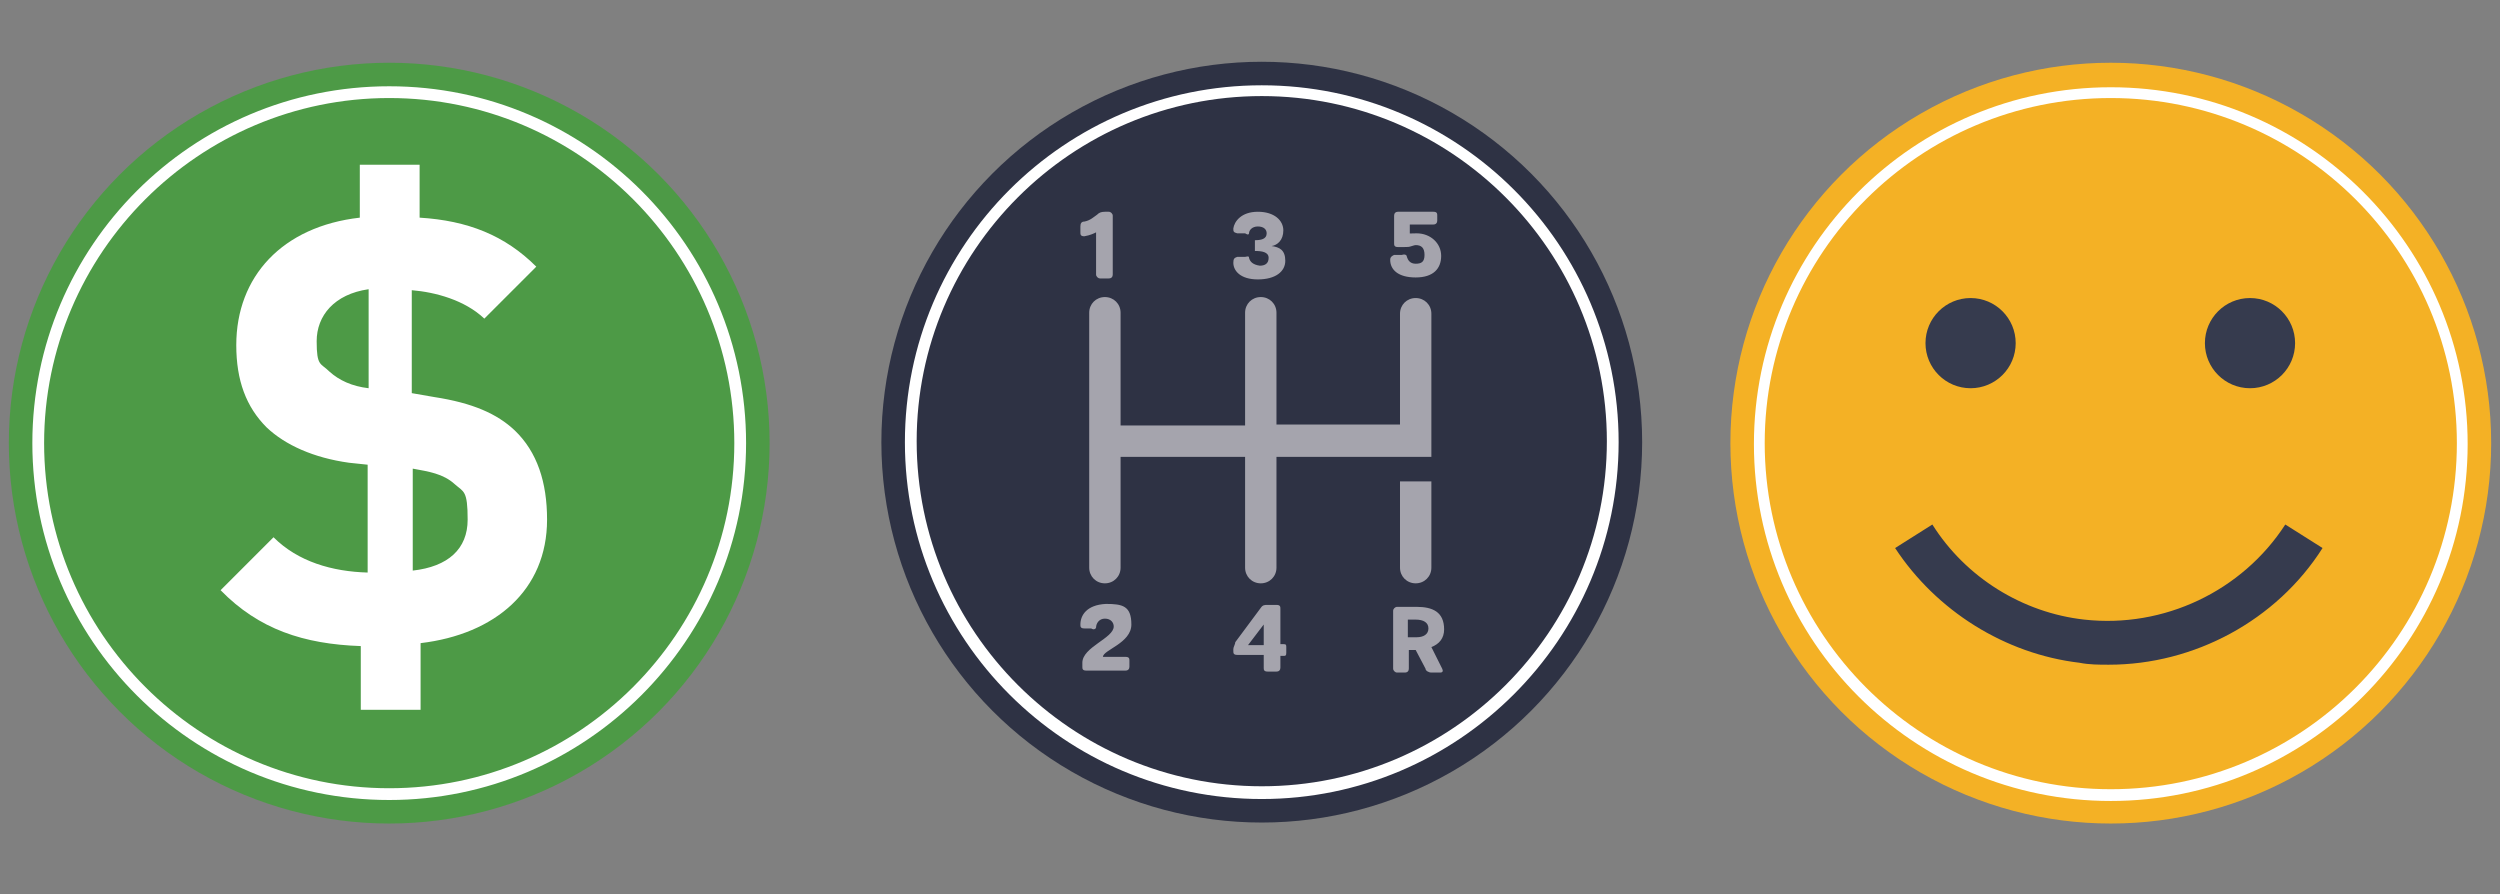 <?xml version="1.0" encoding="UTF-8"?>
<svg xmlns="http://www.w3.org/2000/svg" version="1.1" viewBox="0 0 255 91.2">
  <rect x="0" y="0" width="255" height="91.2" fill="#808080" stroke="none"/>
  <defs>
    <style>
      .cls-1 {
        fill: #2e3244;
      }

      .cls-2 {
        fill: #fff;
      }

      .cls-3 {
        fill: #a5a4ad;
      }

      .cls-4 {
        fill: #363b4e;
      }

      .cls-5 {
        fill: #4d9a46;
      }

      .cls-6 {
        fill: #f4b125;
      }
    </style>
  </defs>
  <!-- Generator: Adobe Illustrator 28.7.2, SVG Export Plug-In . SVG Version: 1.2.0 Build 154)  -->
  <g>
    <g id="Layer_1">
      <circle class="cls-5" cx="39.7" cy="45.2" r="38.8"/>
      <path class="cls-2" d="M39.7,81.6c-20.1,0-36.4-16.3-36.4-36.4S19.6,8.8,39.7,8.8s36.4,16.3,36.4,36.4-16.4,36.4-36.4,36.4ZM39.7,10C20.3,10,4.5,25.8,4.5,45.2s15.8,35.2,35.2,35.2,35.2-15.8,35.2-35.2S59.1,10,39.7,10Z"/>
      <path class="cls-2" d="M42.9,65.6v6.8h-6.1v-6.5c-5.8-.2-10.4-1.7-14.3-5.7l5.4-5.4c2.5,2.5,6,3.5,9.6,3.6v-11l-1.9-.2c-3.6-.5-6.5-1.8-8.4-3.6-2.1-2.1-3.1-4.8-3.1-8.4,0-7,4.7-12.1,12.6-13v-5.4h6.1v5.4c4.9.3,8.7,1.8,11.9,5l-5.3,5.3c-2-1.9-5-2.7-7.4-2.9v10.5l2.3.4c3.9.6,6.4,1.7,8.2,3.4,2.3,2.2,3.3,5.3,3.3,9.1,0,7.2-5.3,11.7-12.9,12.6ZM37.6,29.5c-3.5.5-5.3,2.7-5.3,5.3s.4,2.2,1.3,3.1c1,.9,2.3,1.5,4,1.7v-10.1ZM46.4,49.4c-1.2-1.1-2.7-1.3-4.3-1.6v10.4c3.6-.4,5.6-2.2,5.6-5.2s-.4-2.8-1.3-3.6Z"/>
      <circle class="cls-6" cx="215.3" cy="45.2" r="38.8"/>
      <path class="cls-2" d="M215.3,81.7c-20.1,0-36.4-16.3-36.4-36.4s16.3-36.4,36.4-36.4,36.4,16.3,36.4,36.4-16.3,36.4-36.4,36.4ZM215.3,10c-19.5,0-35.3,15.8-35.3,35.2s15.8,35.3,35.3,35.3,35.3-15.8,35.3-35.3-15.9-35.2-35.3-35.2Z"/>
      <circle class="cls-4" cx="201" cy="35" r="4.6"/>
      <circle class="cls-4" cx="229.5" cy="35" r="4.6"/>
      <path class="cls-4" d="M215.1,67.8c8.7,0,17.1-4.5,21.8-11.9l-3.8-2.4c-4.4,6.8-12.4,10.6-20.5,9.7-6.3-.7-12.1-4.3-15.5-9.7l-3.8,2.4c4.2,6.4,11.2,10.8,18.8,11.7,1,.2,2,.2,3,.2Z"/>
      <circle class="cls-1" cx="128.7" cy="45.1" r="38.8"/>
      <path class="cls-2" d="M128.7,81.5c-20.1,0-36.4-16.3-36.4-36.4s16.3-36.4,36.4-36.4,36.4,16.3,36.4,36.4-16.4,36.4-36.4,36.4ZM128.7,9.8c-19.4,0-35.2,15.8-35.2,35.2s15.8,35.2,35.2,35.2,35.2-15.8,35.2-35.2-15.8-35.2-35.2-35.2Z"/>
      <path class="cls-3" d="M130.2,46.6v11.3c0,.9-.7,1.6-1.6,1.6s-1.6-.7-1.6-1.6v-11.3h-12.7v11.3c0,.9-.7,1.6-1.6,1.6s-1.6-.7-1.6-1.6v-26c0-.9.7-1.6,1.6-1.6s1.6.7,1.6,1.6v11.5h12.7v-11.5c0-.9.7-1.6,1.6-1.6s1.6.7,1.6,1.6v11.4h12.6v-11.3c0-.9.7-1.6,1.6-1.6s1.6.7,1.6,1.6v14.6h-15.8ZM142.8,49.1v8.8c0,.9.7,1.6,1.6,1.6s1.6-.7,1.6-1.6v-8.8h-3.2ZM112.7,21.6c-.4,0-.6.1-.8.3-.3.2-.7.6-1.3.7-.3,0-.4.2-.4.5v.6c0,.2,0,.4.4.4.6-.1,1-.3,1.2-.4v4.3c0,.2.2.4.4.4h.9c.3,0,.4-.2.4-.4v-6c0-.2-.2-.4-.4-.4h-.4ZM127.4,26.3c0-.1,0-.2-.4-.1h-.8c-.3.1-.4.2-.4.6,0,.8.7,1.7,2.5,1.7s2.8-.8,2.8-1.9-.6-1.4-1.4-1.5c.6-.1,1.2-.6,1.2-1.6s-.9-1.9-2.6-1.9-2.4,1-2.5,1.7c0,.3,0,.4.4.5h.8c.3.2.4.1.4,0,0-.3.3-.7.9-.7s.9.3.9.7c0,.6-.6.7-1.2.7h0q0,0,0,.1v.9s0,.1,0,.1h0c.7,0,1.4.1,1.4.7s-.4.8-.9.8c-.7-.1-1-.4-1.1-.8ZM142.6,21.6c-.3,0-.4.2-.4.4v2.8c0,.2,0,.4.4.4h.6c.4,0,.5,0,.8-.1,0,0,.3-.1.4-.1.6,0,.9.3.9,1s-.3.9-.9.9-.8-.4-.9-.7c0-.2-.2-.3-.5-.2h-.8c-.2.1-.4.2-.4.5,0,1,.8,1.8,2.6,1.8s2.6-.9,2.6-2.2-1.1-2.3-2.5-2.3-.6.1-.7.1v-1h2.4c.3,0,.4-.2.4-.4v-.5c0-.2,0-.4-.4-.4h-3.6ZM110.2,63.7c0,.2,0,.4.4.4h.7c.3.2.5,0,.5-.1,0-.4.3-.9.9-.9s.9.4.9.8c0,1.2-3.2,2.1-3.2,3.7v.4c0,.2,0,.4.4.4h4c.3,0,.4-.2.4-.4v-.6c0-.2,0-.4-.4-.4h-2.3c0-.7,2.9-1.4,2.9-3.3s-.9-2.1-2.6-2.1c-2,.1-2.6,1.2-2.6,2.1ZM128.9,66.9v1.2c0,.2,0,.4.4.4h.9c.3,0,.4-.2.4-.4v-1.2h.3c.2,0,.3,0,.3-.3v-.6c0-.2,0-.3-.3-.3h-.3v-3.6c0-.2,0-.4-.4-.4h-.9c-.3,0-.5,0-.7.3l-2.6,3.5c0,.2-.2.5-.2.7v.2c0,.2,0,.4.4.4h2.7ZM128.9,63.7v2.1h-1.6l1.6-2.1ZM143.7,66.3h.7l1,1.9c0,.2.3.4.6.4h.9c.3,0,.3-.2.2-.4l-1.1-2.2c.8-.3,1.3-.9,1.3-1.8,0-1.8-1.2-2.3-2.8-2.3h-2c-.2,0-.4.2-.4.4v5.9c0,.2.2.4.4.4h.8c.3,0,.4-.2.4-.4v-1.9ZM145.7,64.1c0,.6-.5.9-1.2.9h-.9v-1.8h.8c.8,0,1.3.3,1.3.9Z"/>
    </g>
  </g>
</svg>
